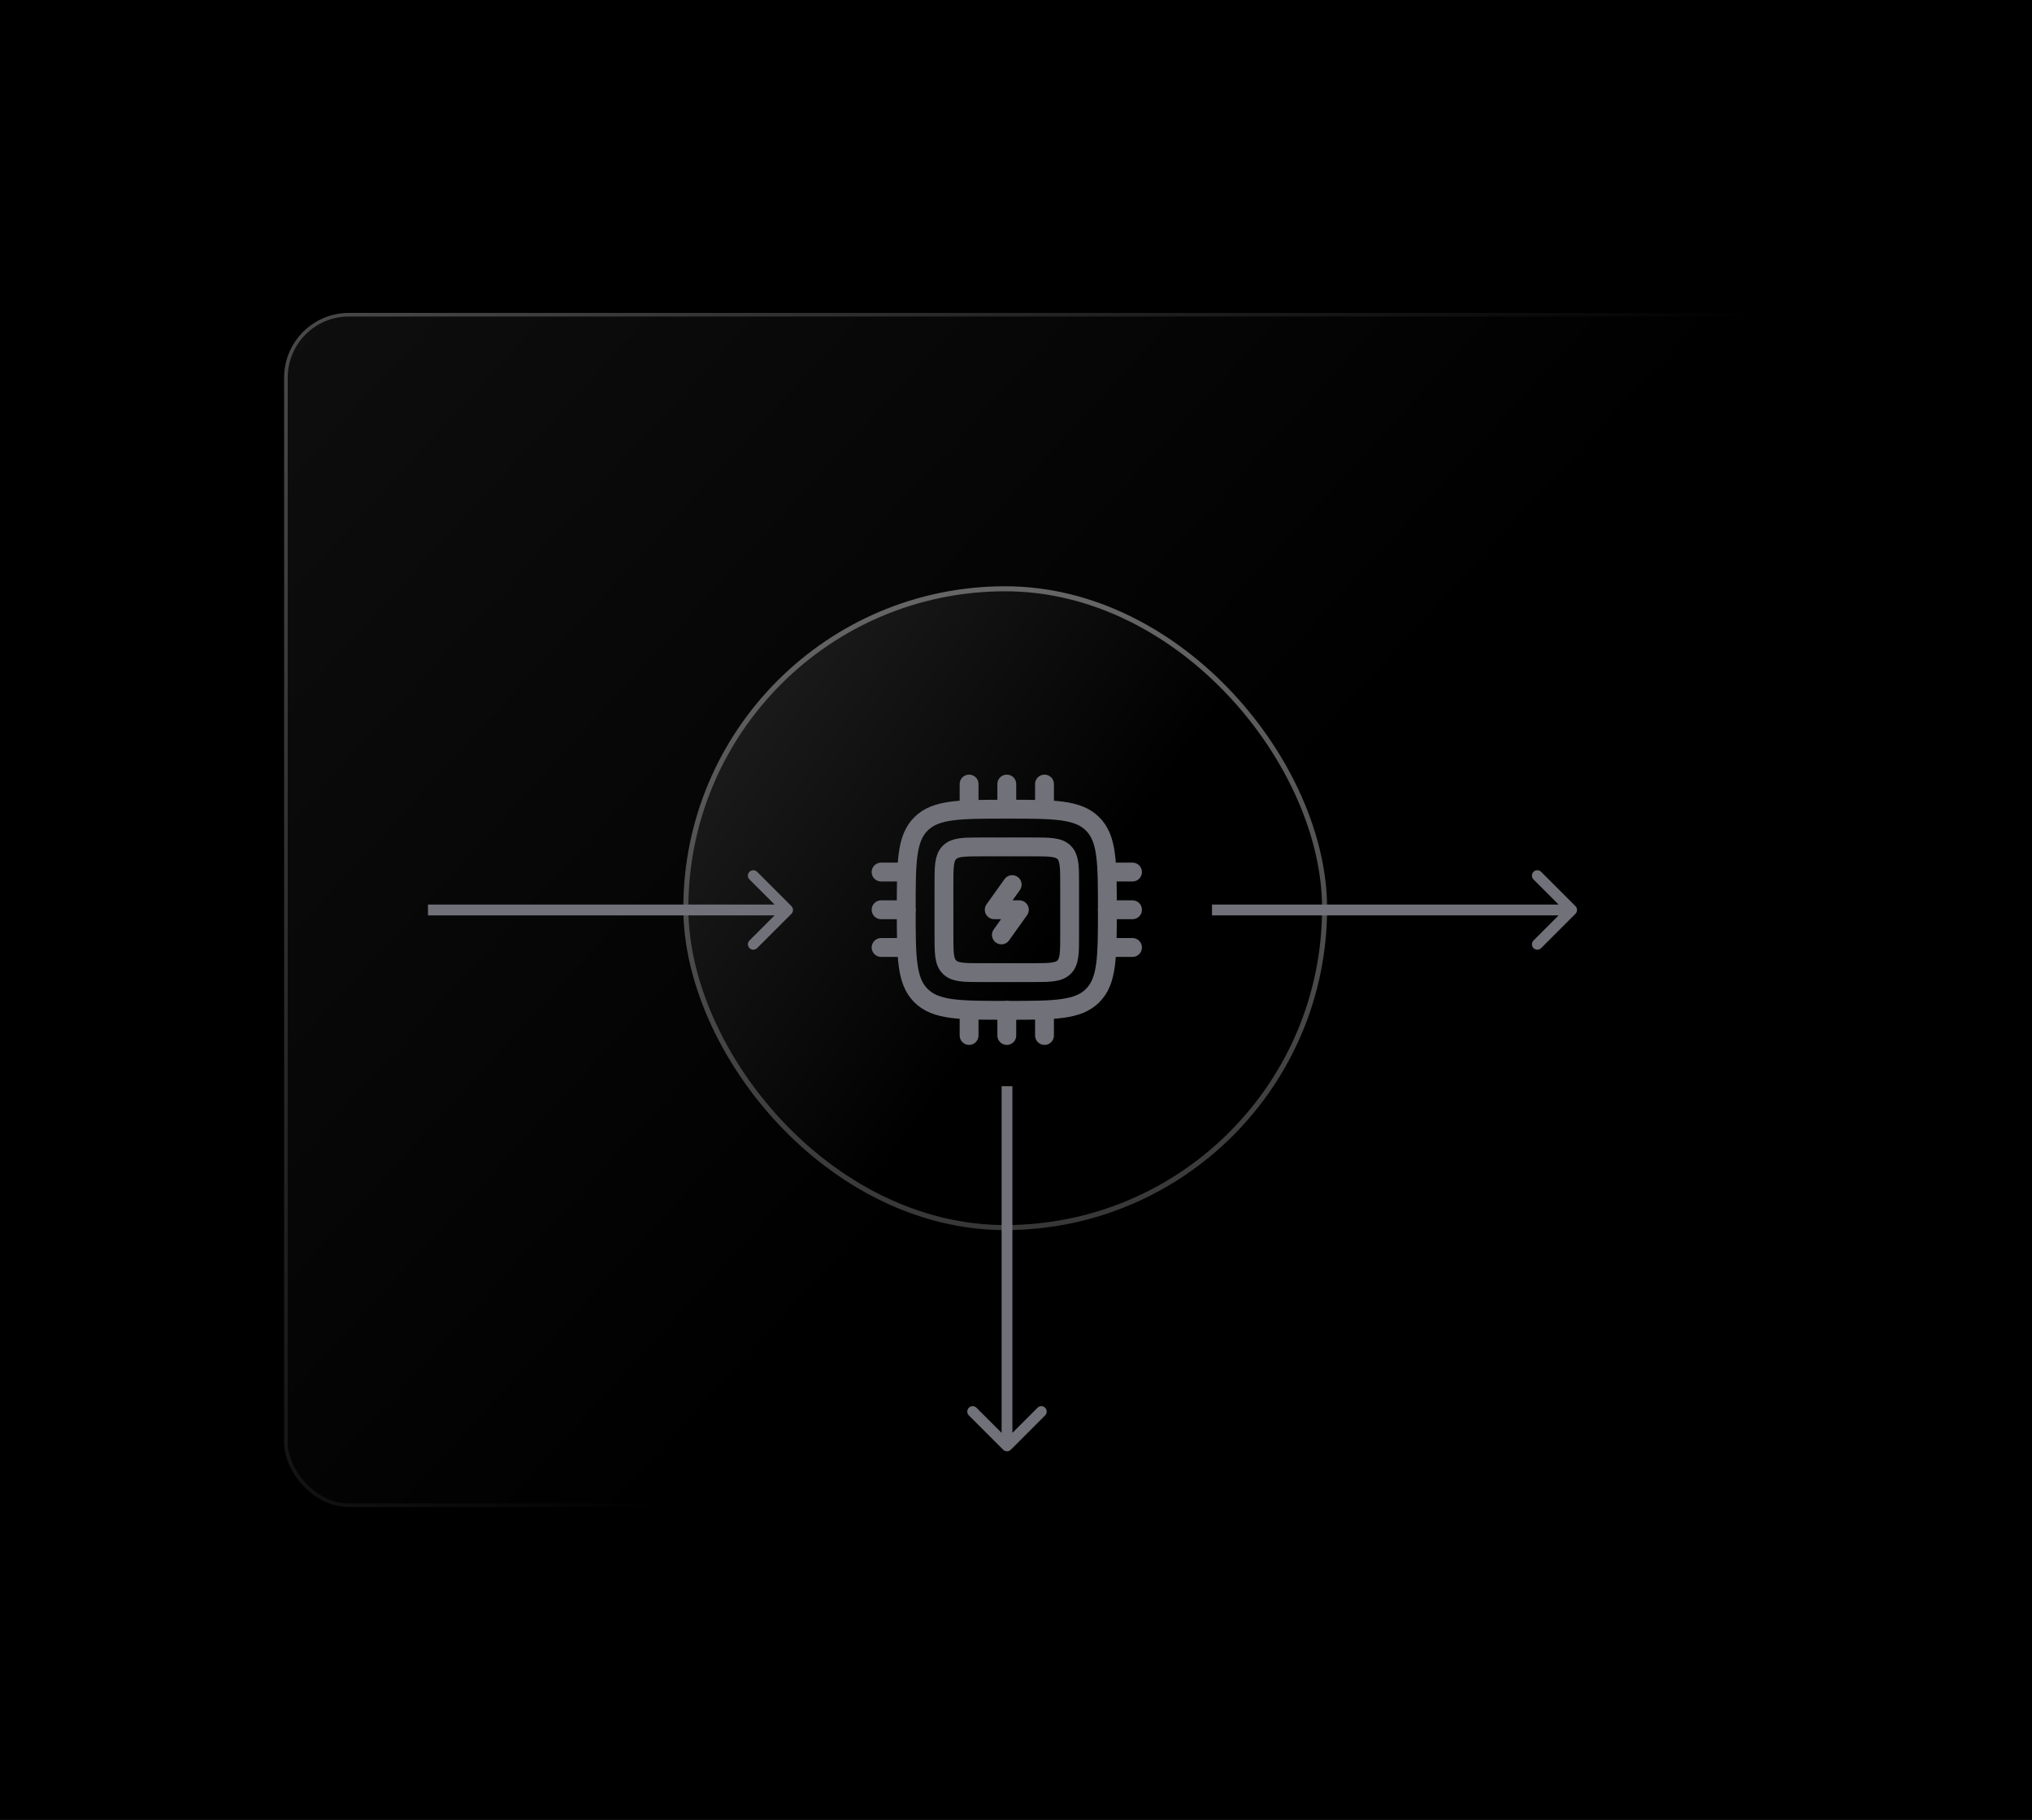 <svg width="565" height="506" viewBox="0 0 565 506" fill="none" xmlns="http://www.w3.org/2000/svg">
<rect width="565" height="506" fill="black"/>
<rect width="515" height="464" fill="url(#paint0_linear_30_90)" fill-opacity="0.2"/>
<rect x="79.5" y="87.5" width="421" height="331" rx="17.5" fill="url(#paint1_linear_30_90)" stroke="url(#paint2_linear_30_90)"/>
<rect x="190.699" y="163.699" width="177.602" height="177.602" rx="88.801" fill="url(#paint3_linear_30_90)" stroke="url(#paint4_linear_30_90)" stroke-width="1.398"/>
<path d="M262.466 245.951C262.466 241.008 262.466 238.537 264.001 237.001C265.537 235.466 268.008 235.466 272.951 235.466H286.931C291.874 235.466 294.345 235.466 295.881 237.001C297.416 238.537 297.416 241.008 297.416 245.951V259.931C297.416 264.874 297.416 267.346 295.881 268.881C294.345 270.417 291.874 270.417 286.931 270.417H272.951C268.008 270.417 265.537 270.417 264.001 268.881C262.466 267.346 262.466 264.874 262.466 259.931V245.951Z" stroke="#71717A" stroke-width="5.243"/>
<path d="M281.439 245.951L276.446 252.941H283.436L278.443 259.931" stroke="#71717A" stroke-width="5.243" stroke-linecap="round" stroke-linejoin="round"/>
<path d="M251.98 252.941C251.98 239.76 251.98 233.17 256.075 229.075C260.17 224.98 266.76 224.98 279.941 224.98C293.122 224.98 299.712 224.98 303.807 229.075C307.902 233.17 307.902 239.76 307.902 252.941C307.902 266.122 307.902 272.712 303.807 276.807C299.712 280.902 293.122 280.902 279.941 280.902C266.76 280.902 260.17 280.902 256.075 276.807C251.98 272.712 251.98 266.122 251.98 252.941Z" stroke="#71717A" stroke-width="5.243"/>
<path d="M251.98 252.941H244.99" stroke="#71717A" stroke-width="5.243" stroke-linecap="round"/>
<path d="M314.892 252.941H307.902" stroke="#71717A" stroke-width="5.243" stroke-linecap="round"/>
<path d="M251.98 242.456H244.99" stroke="#71717A" stroke-width="5.243" stroke-linecap="round"/>
<path d="M314.892 242.456H307.902" stroke="#71717A" stroke-width="5.243" stroke-linecap="round"/>
<path d="M251.98 263.426H244.99" stroke="#71717A" stroke-width="5.243" stroke-linecap="round"/>
<path d="M314.892 263.426H307.902" stroke="#71717A" stroke-width="5.243" stroke-linecap="round"/>
<path d="M279.941 280.902L279.941 287.892" stroke="#71717A" stroke-width="5.243" stroke-linecap="round"/>
<path d="M279.941 217.99L279.941 224.98" stroke="#71717A" stroke-width="5.243" stroke-linecap="round"/>
<path d="M269.456 280.902L269.456 287.892" stroke="#71717A" stroke-width="5.243" stroke-linecap="round"/>
<path d="M269.456 217.99L269.456 224.98" stroke="#71717A" stroke-width="5.243" stroke-linecap="round"/>
<path d="M290.426 280.902L290.426 287.892" stroke="#71717A" stroke-width="5.243" stroke-linecap="round"/>
<path d="M290.426 217.99L290.426 224.98" stroke="#71717A" stroke-width="5.243" stroke-linecap="round"/>
<path d="M438.061 254.061C438.646 253.475 438.646 252.525 438.061 251.939L428.515 242.393C427.929 241.808 426.979 241.808 426.393 242.393C425.808 242.979 425.808 243.929 426.393 244.515L434.879 253L426.393 261.485C425.808 262.071 425.808 263.021 426.393 263.607C426.979 264.192 427.929 264.192 428.515 263.607L438.061 254.061ZM337 253V254.5H437V253V251.5H337V253Z" fill="#71717A"/>
<path d="M278.939 403.061C279.525 403.646 280.475 403.646 281.061 403.061L290.607 393.515C291.192 392.929 291.192 391.979 290.607 391.393C290.021 390.808 289.071 390.808 288.485 391.393L280 399.879L271.515 391.393C270.929 390.808 269.979 390.808 269.393 391.393C268.808 391.979 268.808 392.929 269.393 393.515L278.939 403.061ZM280 302H278.5V402H280H281.5V302H280Z" fill="#71717A"/>
<path d="M220.061 254.061C220.646 253.475 220.646 252.525 220.061 251.939L210.515 242.393C209.929 241.808 208.979 241.808 208.393 242.393C207.808 242.979 207.808 243.929 208.393 244.515L216.879 253L208.393 261.485C207.808 262.071 207.808 263.021 208.393 263.607C208.979 264.192 209.929 264.192 210.515 263.607L220.061 254.061ZM119 253V254.5H219V253V251.5H119V253Z" fill="#71717A"/>
<defs>
<linearGradient id="paint0_linear_30_90" x1="11.383" y1="-1.84746e-05" x2="473.774" y2="187.107" gradientUnits="userSpaceOnUse">
<stop stop-opacity="0"/>
<stop offset="1"/>
</linearGradient>
<linearGradient id="paint1_linear_30_90" x1="79" y1="87" x2="300.972" y2="291.125" gradientUnits="userSpaceOnUse">
<stop stop-color="#0E0E0E"/>
<stop offset="1"/>
</linearGradient>
<linearGradient id="paint2_linear_30_90" x1="79" y1="87" x2="300.972" y2="291.125" gradientUnits="userSpaceOnUse">
<stop stop-color="#4A4A4A"/>
<stop offset="1"/>
</linearGradient>
<linearGradient id="paint3_linear_30_90" x1="190" y1="163" x2="304.07" y2="245.527" gradientUnits="userSpaceOnUse">
<stop stop-color="#232323"/>
<stop offset="1"/>
</linearGradient>
<linearGradient id="paint4_linear_30_90" x1="279.5" y1="163" x2="279.5" y2="342" gradientUnits="userSpaceOnUse">
<stop stop-color="#666666"/>
<stop offset="1" stop-color="#373737"/>
</linearGradient>
</defs>
</svg>
